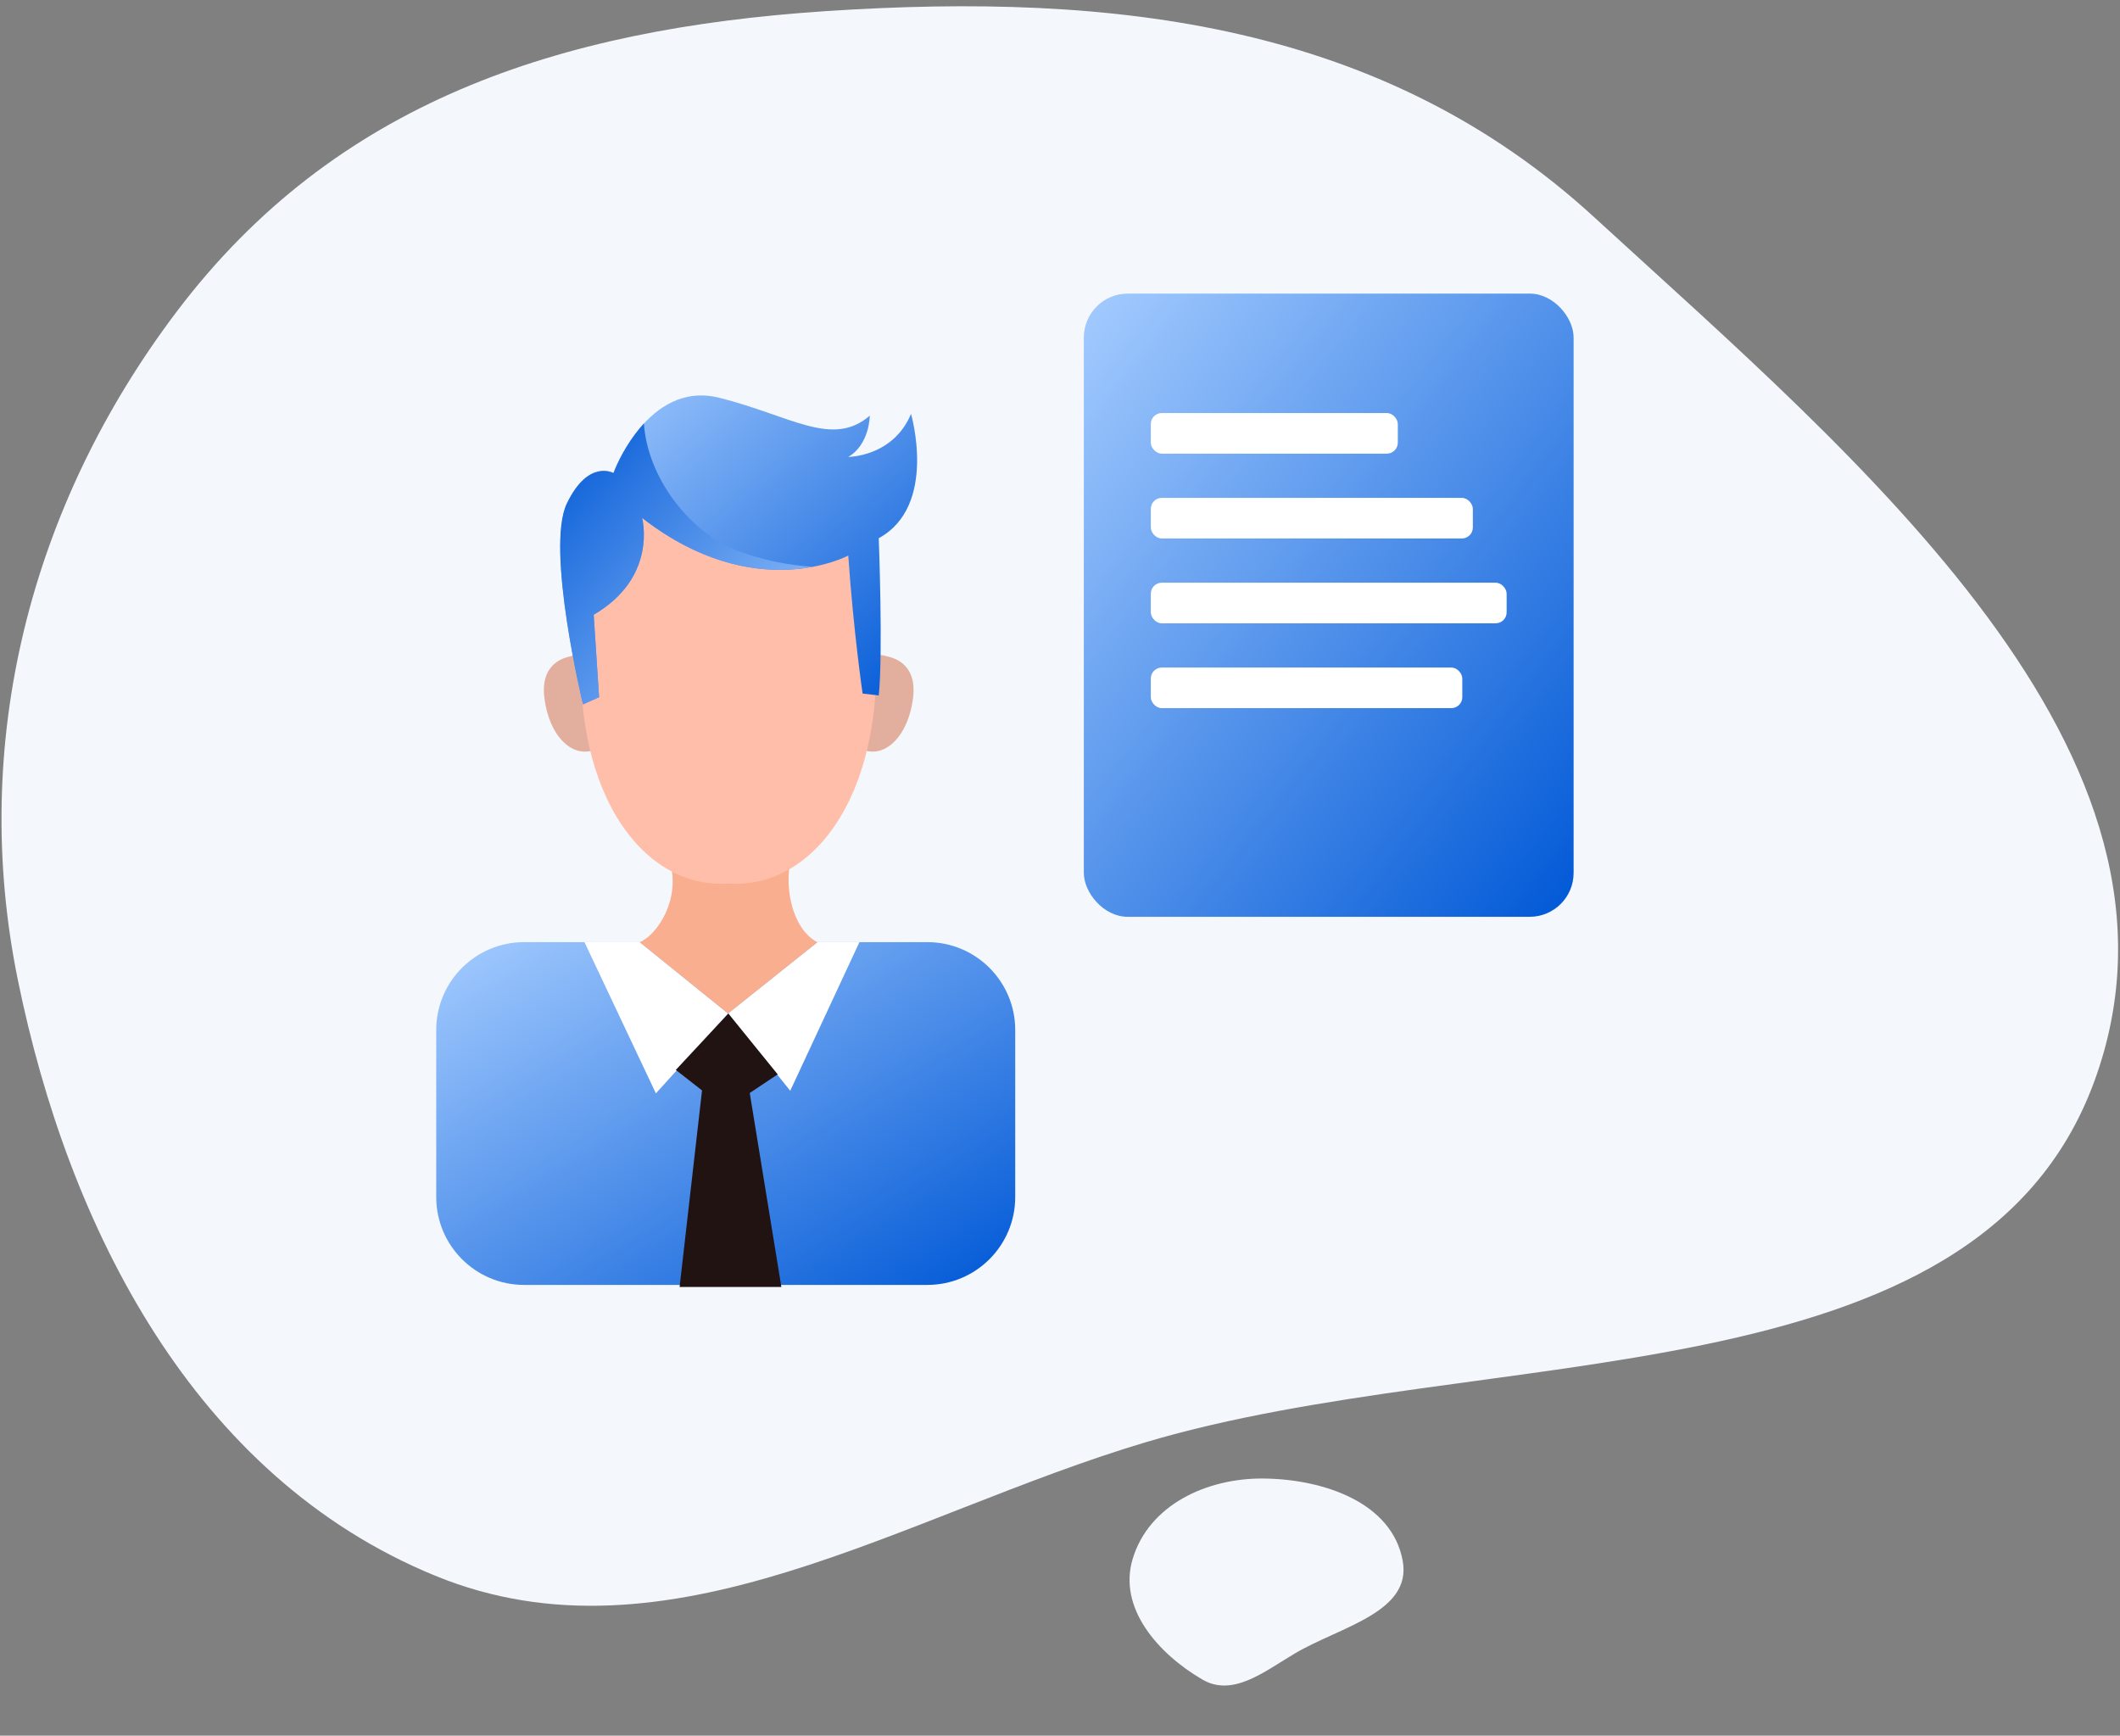<svg xmlns="http://www.w3.org/2000/svg" width="193" height="158" viewBox="0 0 193 158" fill="none"><rect x="0" y="0" width="193" height="158" fill="#808080" stroke="none"/><path fill-rule="evenodd" clip-rule="evenodd" d="M75.176 1.014C101.686 -0.744 125.963 2.188 145.133 19.774C168.93 41.606 201.562 68.678 190.663 98.432C179.892 127.838 135.412 122.018 104.285 131.293C82.22 137.868 60.858 152.145 39.617 143.438C17.607 134.417 6.212 111.674 1.627 89.213C-2.761 67.721 2.68 46.067 16.116 28.329C30.492 9.351 50.717 2.636 75.176 1.014Z" fill="#F4F8FD"></path><path d="M39.713 93.763C39.713 89.345 43.295 85.763 47.713 85.763H84.424C88.842 85.763 92.424 89.345 92.424 93.763V108.966C92.424 113.384 88.842 116.966 84.424 116.966H47.713C43.295 116.966 39.713 113.384 39.713 108.966V93.763Z" fill="url(#paint0_linear_2785_830)"></path><path d="M61.869 117.155L63.917 99.21H68.209L71.135 117.155H61.869Z" fill="#221313"></path><path d="M59.711 99.53L53.205 85.757H58.232L66.296 92.263L59.711 99.53Z" fill="white"></path><path d="M71.941 99.294L66.286 92.243L74.412 85.763H78.24L71.941 99.294Z" fill="white"></path><path d="M66.304 92.263L70.799 97.8L66.072 100.951L61.524 97.395L66.304 92.263Z" fill="#221313"></path><path d="M60.978 78.418C61.981 81.866 59.859 85.075 58.24 85.766L66.282 92.262L74.408 85.77C71.925 84.435 71.488 80.39 71.95 78.554L60.978 78.418Z" fill="#F9AF8F"></path><path d="M55.752 62.188C54.69 58.907 52.188 59.666 51.952 59.739C51.717 59.813 49.117 60.156 49.563 63.573C50.008 66.991 52.011 68.876 53.882 68.328C55.806 68.029 56.824 65.488 55.752 62.188Z" fill="#E2AF9E"></path><path d="M76.93 62.188C77.987 58.907 80.494 59.666 80.729 59.739C80.964 59.813 83.564 60.156 83.119 63.573C82.673 66.991 80.671 68.876 78.8 68.328C76.9 68.029 75.867 65.488 76.93 62.188Z" fill="#E2AF9E"></path><path d="M79.608 57.027C78.296 42.636 67.367 43.439 66.324 43.552C65.291 43.439 54.352 42.636 53.04 57.027C51.722 71.501 58.171 80.956 66.324 80.432C74.476 80.956 80.925 71.501 79.608 57.027Z" fill="#FFBEA9"></path><path d="M53.083 64.117C53.083 64.117 49.656 49.917 51.614 45.838C53.573 41.76 55.845 43.062 55.845 43.062C55.845 43.062 58.944 34.576 65.471 36.207C71.998 37.837 75.754 40.78 79.181 37.842C79.181 37.842 79.181 40.452 77.223 41.593C77.223 41.593 81.306 41.593 82.937 37.676C82.937 37.676 85.385 46.054 79.999 48.992C79.999 48.992 80.401 59.45 79.999 63.304L78.53 63.138C78.53 63.138 77.713 57.59 77.223 50.573C77.223 50.573 68.737 55.142 58.455 47.146C58.455 47.146 59.924 52.532 54.048 55.959L54.538 63.466L53.083 64.117Z" fill="url(#paint1_linear_2785_830)"></path><path d="M73.986 51.601C71.642 51.445 69.334 50.95 67.131 50.132C62.724 48.433 58.925 43.41 58.621 38.538C57.436 39.87 56.496 41.402 55.845 43.062C55.845 43.062 53.558 41.76 51.6 45.838C49.641 49.917 53.069 64.117 53.069 64.117L54.538 63.465L54.048 55.959C59.924 52.532 58.455 47.146 58.455 47.146C64.884 52.13 70.593 52.233 73.986 51.601Z" fill="url(#paint2_linear_2785_830)"></path><path fill-rule="evenodd" clip-rule="evenodd" d="M117.874 150.518C121.98 148.088 128.549 146.783 127.7 142.088C126.733 136.738 120.431 134.633 114.994 134.591C109.856 134.551 104.608 136.98 103.119 141.898C101.765 146.372 105.42 150.528 109.456 152.886C112.239 154.512 115.101 152.159 117.874 150.518Z" fill="#F4F8FD"></path><rect x="98.669" y="26.726" width="44.59" height="56.731" rx="4" fill="url(#paint3_linear_2785_830)"></rect><rect x="104.767" y="37.599" width="22.487" height="3.696" rx="1" fill="white"></rect><rect x="104.768" y="45.322" width="29.316" height="3.696" rx="1" fill="white"></rect><rect x="104.767" y="53.044" width="32.394" height="3.696" rx="1" fill="white"></rect><rect x="104.767" y="60.767" width="28.357" height="3.696" rx="1" fill="white"></rect><defs><linearGradient id="paint0_linear_2785_830" x1="39.186" y1="85.763" x2="66.947" y2="132.197" gradientUnits="userSpaceOnUse"><stop stop-color="#A5CCFF"></stop><stop offset="1" stop-color="#0058D6"></stop></linearGradient><linearGradient id="paint1_linear_2785_830" x1="50.685" y1="35.999" x2="78.831" y2="68.192" gradientUnits="userSpaceOnUse"><stop stop-color="#A5CCFF"></stop><stop offset="1" stop-color="#0058D6"></stop></linearGradient><linearGradient id="paint2_linear_2785_830" x1="50.765" y1="38.538" x2="76.427" y2="61.374" gradientUnits="userSpaceOnUse"><stop stop-color="#0058D6"></stop><stop offset="1" stop-color="#A5CCFF"></stop></linearGradient><linearGradient id="paint3_linear_2785_830" x1="98.223" y1="26.726" x2="153.769" y2="69.952" gradientUnits="userSpaceOnUse"><stop stop-color="#A5CCFF"></stop><stop offset="1" stop-color="#0058D6"></stop></linearGradient></defs></svg>